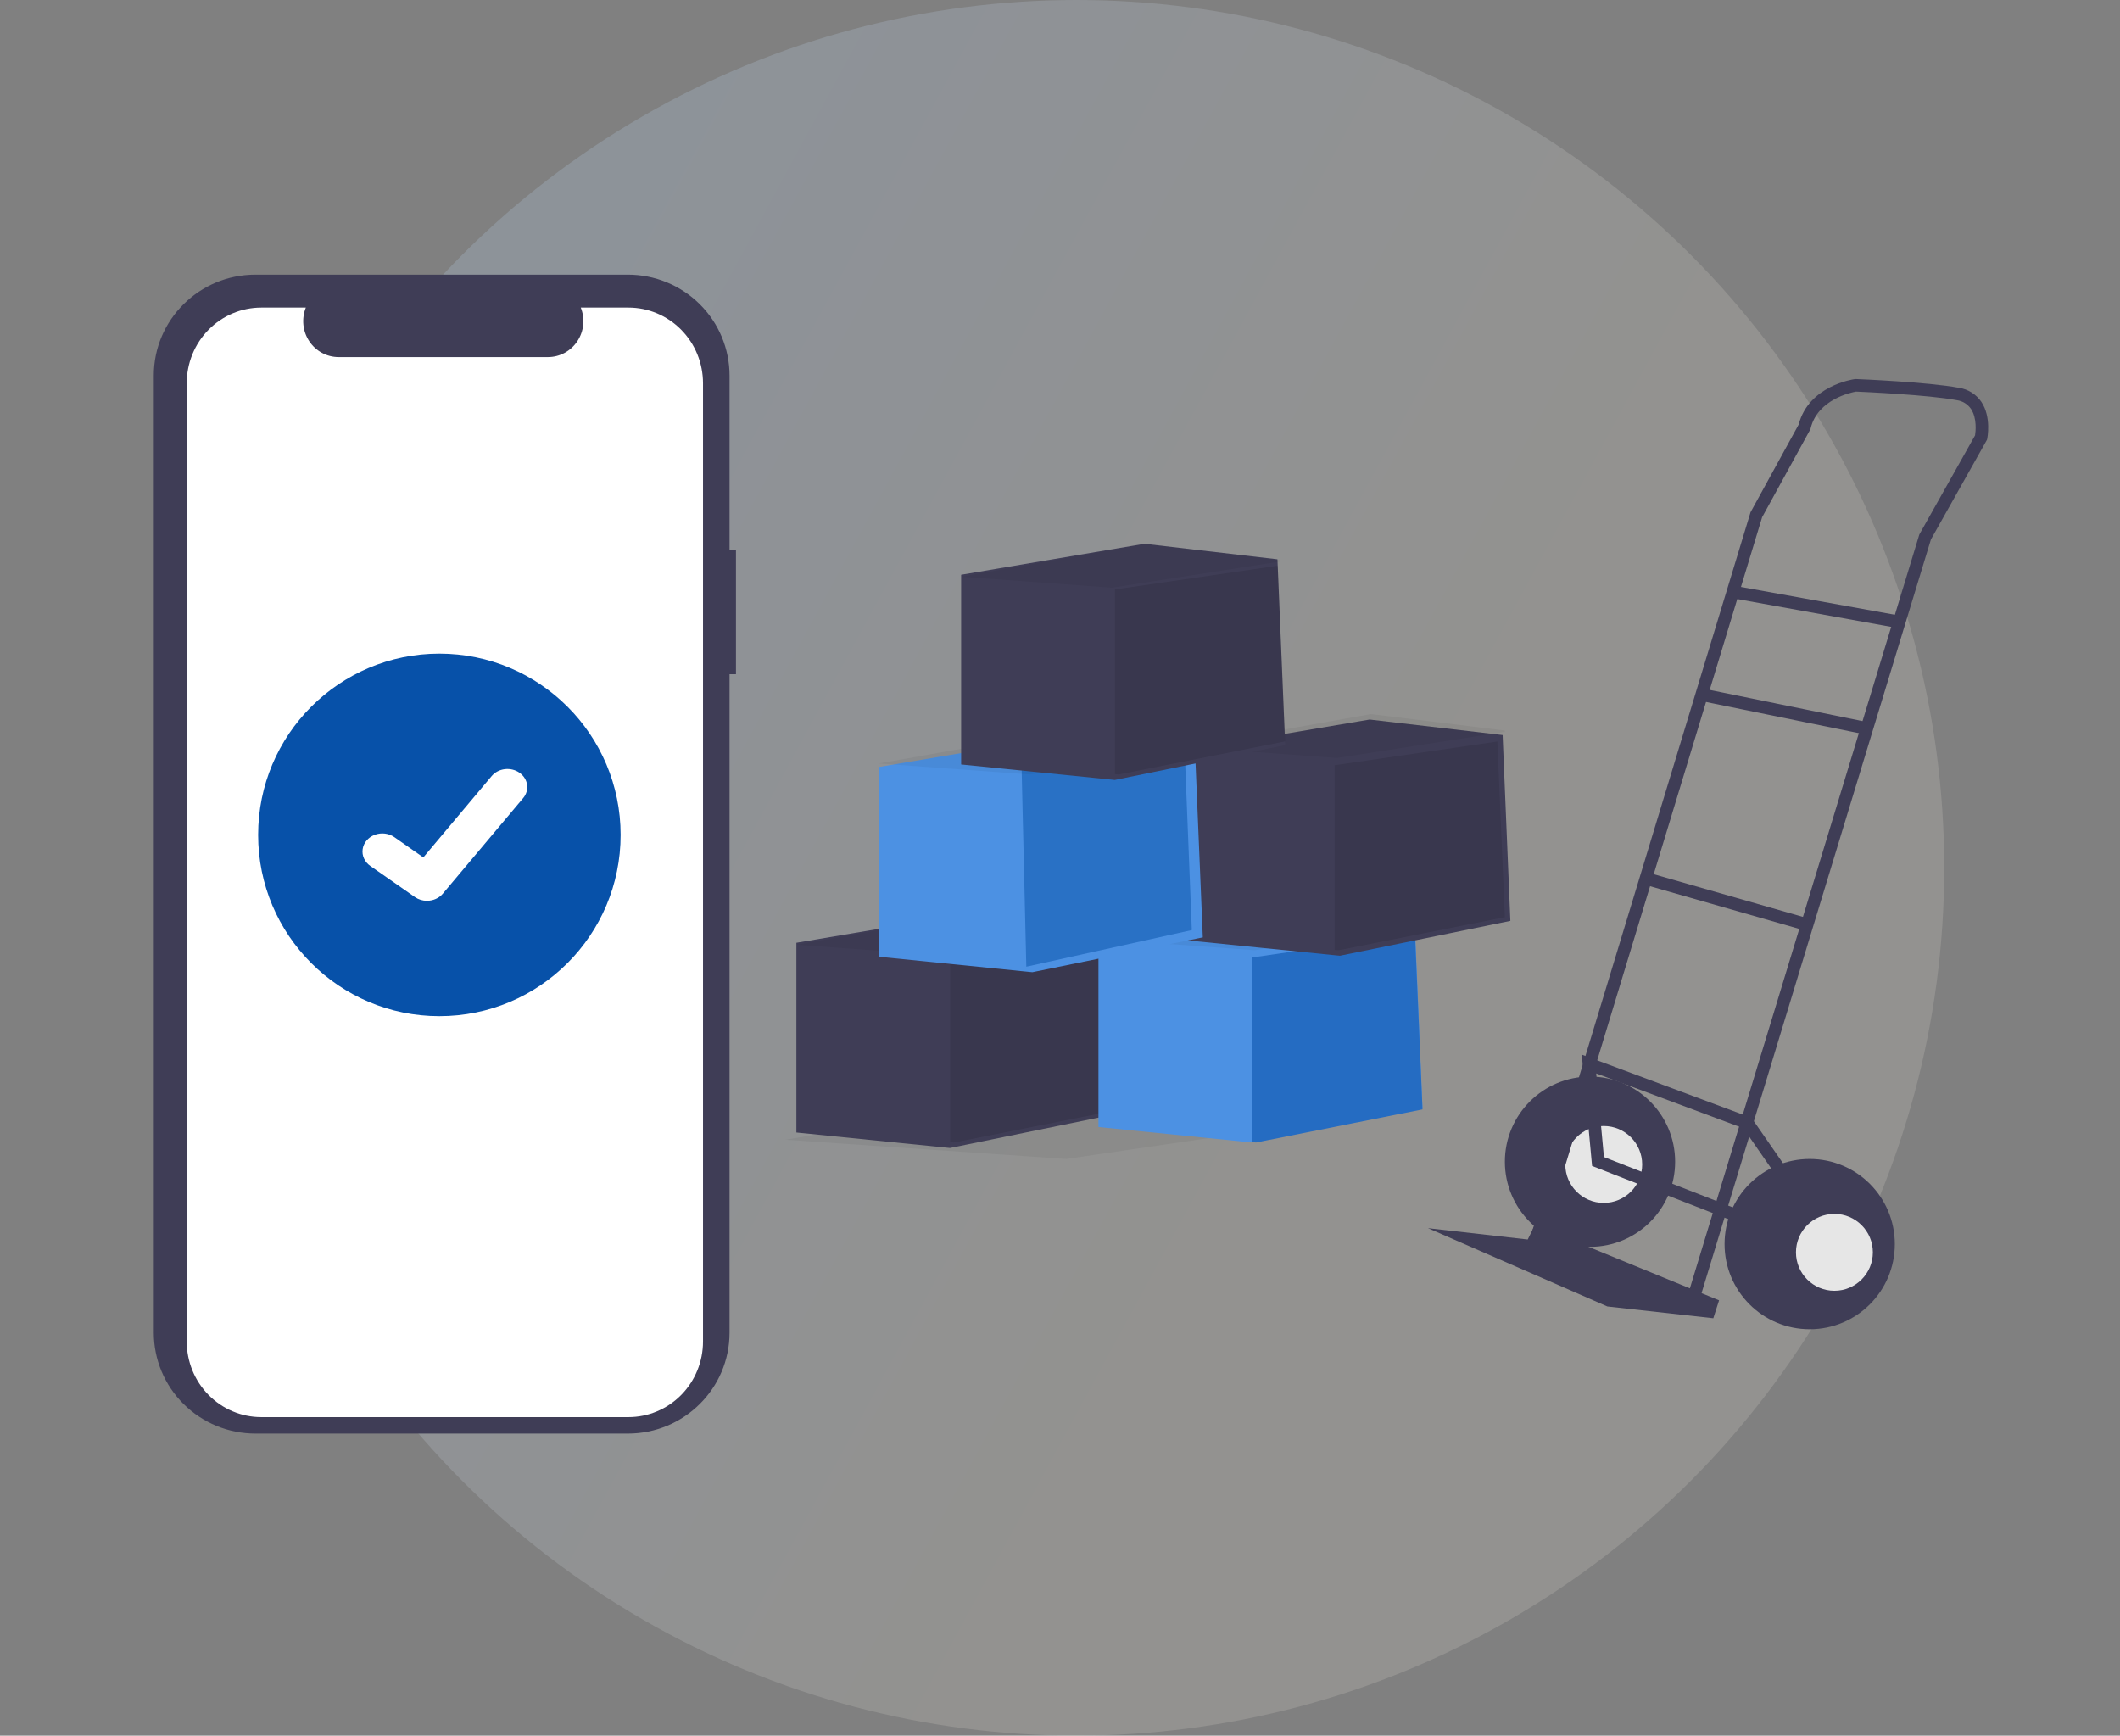 <svg xmlns="http://www.w3.org/2000/svg" width="386" height="316" viewBox="0 0 386 316">
  <rect x="0" y="0" width="386" height="316" fill="#808080" stroke="none"/>
  <defs>
    <linearGradient id="supply_chain-a" x1="65.884%" x2="12.102%" y1="55.663%" y2="26.445%">
      <stop offset="0%" stop-color="#D6D2C8"/>
      <stop offset="100%" stop-color="#BCD6F5"/>
    </linearGradient>
  </defs>
  <g fill="none" fill-rule="evenodd">
    <circle cx="196" cy="158" r="158" fill="url(#supply_chain-a)" opacity=".218"/>
    <g transform="translate(0 50)">
      <g fill-rule="nonzero" transform="translate(143 49)">
        <polygon fill="#000" points="108 103.674 107.982 103.688 51.126 112 0 108.5 62.586 98 107.982 103.25 107.996 103.534" opacity=".05"/>
        <polygon fill="#3F3D56" points="61 103.656 29.973 110 29.266 109.932 2 107.182 2 72.641 35.378 67 59.59 69.823 59.599 69.976 59.599 70.048"/>
        <polygon fill="#000" points="61 102.977 30.691 109 30 108.936 30 75.317 59.632 71" opacity=".1"/>
        <polygon fill="#000" points="60 70.241 59.991 70.251 29.456 75 2 72.999 35.61 67 59.991 70.002 60 70.165" opacity=".05"/>
        <polygon fill="#4C91E3" points="116 102.656 84.973 109 84.266 108.932 57 106.182 57 71.641 90.378 66 114.59 68.823 114.599 68.976 114.599 69.048"/>
        <polygon fill="#256CC2" points="116 102.977 85.691 109 85 108.936 85 75.317 114.632 71"/>
        <polygon fill="#000" points="116 69.241 115.991 69.251 85.456 74 58 71.999 91.61 66 115.991 69.002 116 69.165" opacity=".05"/>
        <polygon fill="#3F3D56" points="132 68.656 100.973 75 100.266 74.932 73 72.182 73 37.641 106.378 32 130.59 34.823 130.599 34.976 130.599 35.048"/>
        <polygon fill="#000" points="131 67.977 100.691 74 100 73.936 100 40.317 129.632 36" opacity=".1"/>
        <polygon fill="#000" points="131 34.241 130.991 34.251 100.456 39 73 36.999 106.61 31 130.991 34.002 131 34.165" opacity=".05"/>
        <polygon fill="#4C91E3" points="76 71.656 44.973 78 44.266 77.932 17 75.182 17 40.641 50.378 35 74.59 37.823 74.599 37.976 74.599 38.048"/>
        <polygon fill="#0751A9" points="74 70.326 43.866 77 43 40.441 72.632 36" opacity=".505"/>
        <polygon fill="#000" points="75 37.241 74.991 37.251 44.456 42 17 39.999 50.61 34 74.991 37.002 75 37.165" opacity=".05"/>
        <polygon fill="#3F3D56" points="91 36.653 59.973 43 59.266 42.928 32 40.177 32 5.641 65.378 0 89.59 2.823 89.599 2.976 89.599 3.048"/>
        <polygon fill="#000" points="91 35.974 60.691 42 60 41.932 60 8.317 89.632 4" opacity=".1"/>
        <polygon fill="#000" points="90 3.241 89.991 3.251 59.456 8 32 5.999 65.61 0 89.991 3.002 90 3.165" opacity=".05"/>
      </g>
      <g fill-rule="nonzero" transform="translate(28)">
        <path fill="#3F3D56" d="M106,50.141 L104.832,50.141 L104.832,18.382 C104.832,13.507 102.881,8.831 99.408,5.384 C95.935,1.937 91.224,0 86.312,0 L18.52,0 C8.292,0 0,8.23 0,18.382 L0,192.618 C0,197.493 1.951,202.169 5.424,205.616 C8.897,209.063 13.608,211 18.52,211 L86.312,211 C96.54,211 104.832,202.77 104.832,192.618 L104.832,72.749 L106,72.749 L106,50.141 Z"/>
        <path fill="#FFF" d="M86.427,6 L77.742,6 C78.553,8.017 78.321,10.31 77.123,12.118 C75.925,13.926 73.919,15.01 71.771,15.01 L33.655,15.01 C31.508,15.01 29.502,13.926 28.304,12.118 C27.106,10.31 26.874,8.017 27.685,6 L19.573,6 C15.973,6 12.521,7.45 9.976,10.032 C7.43,12.613 6,16.115 6,19.766 L6,194.234 C6,197.885 7.43,201.387 9.976,203.968 C12.521,206.55 15.973,208 19.573,208 L86.427,208 C90.027,208 93.479,206.55 96.024,203.968 C98.57,201.387 100,197.885 100,194.234 L100,194.234 L100,19.766 C100,16.115 98.57,12.613 96.024,10.032 C93.479,7.45 90.027,6 86.427,6 Z"/>
        <circle cx="52" cy="102" r="33" fill="#0751A9"/>
        <path fill="#FFF" d="M49.742,114 C48.964,114.001 48.206,113.772 47.583,113.346 L47.545,113.319 L39.415,107.646 C38.39,106.93 37.863,105.769 38.031,104.602 C38.199,103.434 39.037,102.437 40.229,101.986 C41.421,101.535 42.787,101.699 43.811,102.415 L49.077,106.099 L61.521,91.29 C62.104,90.597 62.965,90.143 63.914,90.028 C64.864,89.914 65.824,90.148 66.584,90.68 L66.585,90.681 L66.508,90.778 L66.587,90.681 C68.168,91.789 68.467,93.856 67.255,95.3 L52.619,112.711 C51.932,113.524 50.87,113.999 49.745,113.996 L49.742,114 Z"/>
      </g>
      <g fill-rule="nonzero" transform="translate(260 19)">
        <circle cx="29.5" cy="142.5" r="15.5" fill="#3F3D56"/>
        <circle cx="32" cy="143" r="7" fill="#E6E6E6"/>
        <polygon fill="#3F3D56" points="19.471 154 53 167.737 51.952 171 32.656 168.853 0 154.601 18.161 156.662"/>
        <path fill="#3F3D56" d="M49.635,167 L91.573,29.215 L101.786,11.05 L101.822,10.875 C101.855,10.714 102.604,6.918 100.76,4.168 C99.82,2.786 98.349,1.858 96.699,1.606 C91.062,0.547 78.453,0.026 77.919,0.004 L77.818,0 L77.718,0.014 C77.374,0.061 69.315,1.241 67.493,8.289 L58.725,24.27 L58.691,24.384 L19,155.076 L21.184,155.742 L60.841,25.163 L69.638,9.128 L69.673,8.98 C70.962,3.677 77.12,2.436 77.939,2.294 C79.227,2.349 91.079,2.877 96.278,3.853 C97.322,3.996 98.258,4.57 98.86,5.436 C99.997,7.122 99.712,9.604 99.612,10.256 L89.462,28.31 L89.425,28.429 L47.451,166.333 L49.635,167 Z"/>
        <polygon fill="#3F3D56" points="69.429 26.067 71.716 26.067 71.716 56.894 69.429 56.894" transform="rotate(-79.762 70.572 41.48)"/>
        <polygon fill="#3F3D56" points="63.63 45.154 65.916 45.154 65.916 75.894 63.63 75.894" transform="rotate(-78.465 64.773 60.524)"/>
        <polygon fill="#3F3D56" points="53.099 79.813 55.386 79.813 55.386 110.399 53.099 110.399" transform="rotate(-74.032 54.242 95.106)"/>
        <polygon fill="#3F3D56" points="59.91 155 60.749 152.864 32.037 141.652 30.627 126.428 57.426 136.41 66.107 148.937 68 147.633 58.907 134.512 28 123 29.877 143.272"/>
        <circle cx="69.5" cy="157.5" r="15.5" fill="#3F3D56"/>
        <circle cx="74" cy="159" r="7" fill="#E6E6E6"/>
      </g>
      <rect width="386" height="215"/>
    </g>
  </g>
</svg>
